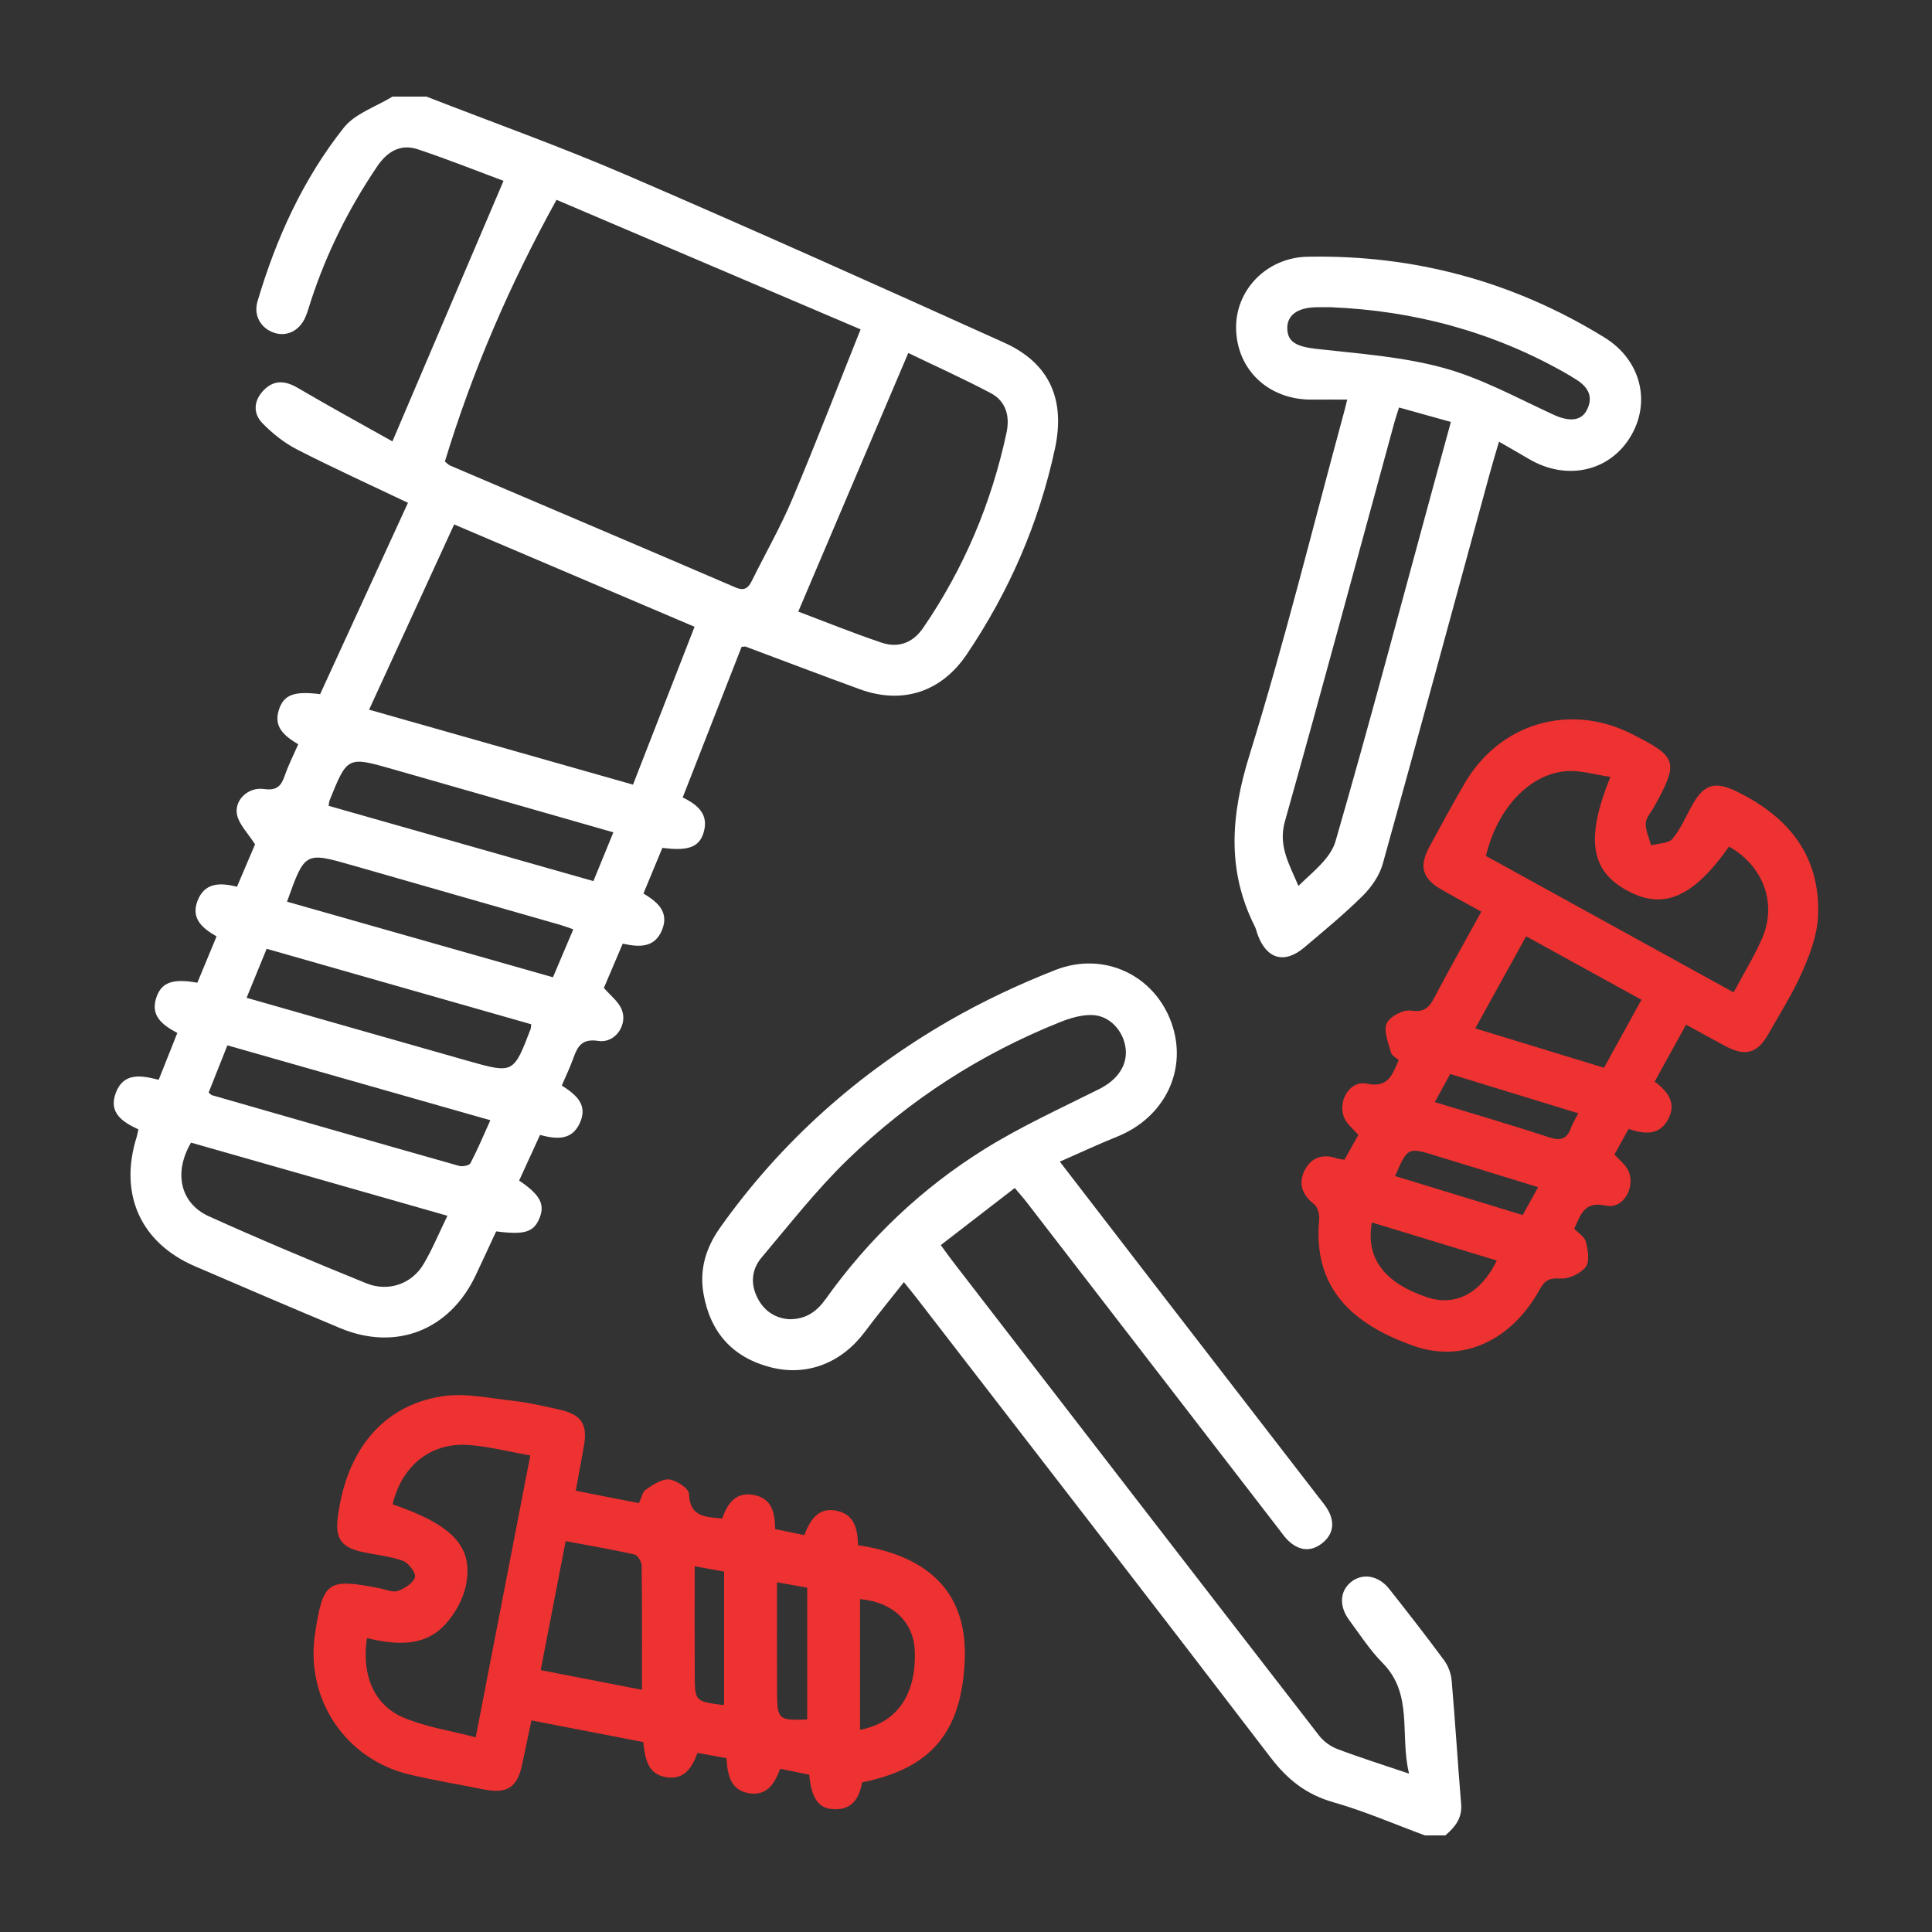 <?xml version="1.0" encoding="utf-8"?>
<!-- Generator: Adobe Illustrator 16.0.0, SVG Export Plug-In . SVG Version: 6.00 Build 0)  -->
<!DOCTYPE svg PUBLIC "-//W3C//DTD SVG 1.1//EN" "http://www.w3.org/Graphics/SVG/1.1/DTD/svg11.dtd">
<svg version="1.1" id="Calque_1" xmlns="http://www.w3.org/2000/svg" xmlns:xlink="http://www.w3.org/1999/xlink" x="0px" y="0px"
	 width="100px" height="100px" viewBox="0 0 100 100" enable-background="new 0 0 100 100" xml:space="preserve">
<rect x="0" y="0" width="100" height="100" fill="#333333" stroke="none"/>
<g>
	<path fill-rule="evenodd" clip-rule="evenodd" fill="#EE3131" d="M87.271,53.036c-0.57,1.036-1.089,1.976-1.625,2.948
		c0.693,0.516,1.144,1.125,0.695,1.956c-0.451,0.838-1.22,0.773-2.045,0.493c-0.253,0.457-0.49,0.885-0.734,1.326
		c0.236,0.254,0.496,0.457,0.656,0.72c0.515,0.845-0.15,2.13-1.088,1.925c-1.154-0.253-1.304,0.485-1.649,1.192
		c0.206,0.22,0.542,0.419,0.608,0.685c0.105,0.42,0.203,1.02-0.013,1.297c-0.269,0.346-0.87,0.627-1.307,0.599
		c-0.565-0.038-0.808,0.085-1.073,0.565c-1.459,2.641-3.971,3.821-6.514,2.925c-3.229-1.138-5.236-3.021-4.901-6.55
		c0.024-0.26-0.077-0.644-0.263-0.788c-0.629-0.49-0.835-1.081-0.482-1.767c0.334-0.652,0.929-0.852,1.645-0.611
		c0.107,0.036,0.225,0.043,0.408,0.076c0.238-0.426,0.478-0.852,0.719-1.281c-0.244-0.279-0.525-0.506-0.684-0.799
		c-0.456-0.846,0.199-2.047,1.111-1.857c1.132,0.235,1.325-0.459,1.661-1.219c-0.128-0.118-0.353-0.227-0.396-0.385
		c-0.133-0.5-0.396-1.103-0.228-1.506c0.147-0.354,0.849-0.732,1.237-0.672c0.717,0.113,0.969-0.167,1.252-0.707
		c0.759-1.448,1.565-2.871,2.412-4.412c-0.713-0.396-1.398-0.764-2.072-1.152c-0.979-0.563-1.163-1.191-0.624-2.189
		c0.597-1.107,1.198-2.212,1.831-3.299c1.82-3.123,5.438-4.186,8.652-2.56c2.376,1.201,2.447,1.434,1.156,3.776
		c-0.156,0.281-0.42,0.561-0.431,0.85c-0.015,0.375,0.174,0.759,0.274,1.139c0.381-0.105,0.906-0.092,1.112-0.342
		c0.44-0.531,0.71-1.203,1.06-1.812c0.59-1.027,1.171-1.162,2.25-0.637c2.708,1.32,4.363,3.354,4.22,6.474
		c-0.044,0.958-0.41,1.939-0.802,2.833c-0.492,1.12-1.153,2.167-1.758,3.236c-0.58,1.028-1.195,1.196-2.251,0.634
		C88.651,53.798,88.016,53.443,87.271,53.036z M89.495,43.82c-1.879,2.657-3.421,3.305-5.307,2.258
		c-1.858-1.03-2.126-2.668-0.836-5.865c-0.805-0.113-1.57-0.362-2.309-0.297c-1.92,0.172-3.554,1.965-4.131,4.387
		c4.246,2.34,8.504,4.686,12.82,7.063c0.529-0.994,1.07-1.866,1.475-2.798C91.989,46.767,91.272,44.82,89.495,43.82z M76.36,53.229
		c2.284,0.698,4.451,1.362,6.663,2.038c0.653-1.185,1.279-2.321,1.938-3.519c-2.031-1.117-3.964-2.181-5.969-3.284
		C78.108,50.066,77.267,51.59,76.36,53.229z M77.474,65.246c-2.197-0.67-4.323-1.318-6.463-1.971
		c-0.342,1.846,0.655,3.142,2.863,3.873C75.317,67.627,76.632,66.969,77.474,65.246z M74.265,57.045
		c2.012,0.613,3.968,1.181,5.899,1.818c0.597,0.197,0.93,0.114,1.145-0.473c0.089-0.242,0.229-0.463,0.383-0.766
		c-2.241-0.687-4.427-1.357-6.63-2.033C74.784,56.097,74.55,56.523,74.265,57.045z M79.613,61.447
		c-1.793-0.551-3.519-1.078-5.241-1.611c-1.508-0.465-1.507-0.467-2.162,1.037c2.198,0.672,4.39,1.342,6.604,2.018
		C79.096,62.381,79.333,61.954,79.613,61.447z"/>
	<path fill-rule="evenodd" clip-rule="evenodd" fill="#EE3131" d="M29.802,77.161c1.125,0.22,2.179,0.427,3.269,0.64
		c0.128-0.264,0.181-0.582,0.365-0.705c0.363-0.246,0.818-0.559,1.2-0.519c0.381,0.04,1.019,0.47,1.027,0.745
		c0.037,1.2,0.846,1.193,1.717,1.275c0.272-0.77,0.699-1.419,1.685-1.207c0.908,0.194,1.037,0.926,1.058,1.757
		c0.497,0.103,0.977,0.201,1.506,0.31c0.293-0.747,0.683-1.432,1.618-1.271c0.931,0.158,1.154,0.883,1.162,1.795
		c3.387,0.498,5.665,2.236,5.528,5.895c-0.145,3.855-1.804,5.668-5.314,6.379c-0.145,0.813-0.512,1.432-1.468,1.391
		c-0.781-0.032-1.152-0.549-1.271-1.787c-0.473-0.096-0.973-0.198-1.502-0.307c-0.286,0.783-0.694,1.402-1.587,1.271
		c-0.995-0.146-1.136-0.96-1.194-1.82c-0.513-0.094-0.994-0.182-1.499-0.273c-0.282,0.781-0.689,1.39-1.582,1.264
		c-1.005-0.143-1.129-0.968-1.222-1.824c-1.903-0.369-3.792-0.734-5.79-1.121c-0.167,0.791-0.326,1.552-0.489,2.311
		c-0.248,1.154-0.779,1.498-1.953,1.265c-1.291-0.257-2.591-0.474-3.871-0.776c-3.319-0.787-5.401-3.914-4.889-7.287
		c0.413-2.719,0.645-2.881,3.344-2.354c0.315,0.063,0.674,0.23,0.939,0.139c0.353-0.123,0.789-0.4,0.89-0.71
		c0.066-0.206-0.332-0.743-0.625-0.849c-0.68-0.246-1.426-0.305-2.139-0.467c-1.053-0.24-1.365-0.699-1.234-1.755
		c0.431-3.48,2.318-5.812,5.388-6.292c1.203-0.189,2.489,0.102,3.73,0.237c0.782,0.086,1.555,0.274,2.326,0.443
		c1.183,0.259,1.51,0.765,1.291,1.935C30.078,75.625,29.947,76.366,29.802,77.161z M20.321,77.861
		c3.112,1.071,4.188,2.192,3.801,4.172c-0.143,0.729-0.566,1.49-1.073,2.043c-1.114,1.215-2.611,1.047-4.054,0.714
		c-0.292,1.85,0.34,3.438,1.843,4.091c1.174,0.51,2.486,0.697,3.785,1.042c0.963-4.974,1.884-9.729,2.825-14.589
		c-1.116-0.196-2.139-0.463-3.176-0.541C22.311,74.646,20.81,75.842,20.321,77.861z M33.228,87.463c0-2.226,0.011-4.33-0.017-6.434
		c-0.002-0.199-0.207-0.533-0.37-0.569c-1.157-0.261-2.328-0.459-3.562-0.69c-0.438,2.26-0.857,4.43-1.292,6.676
		C29.793,86.796,31.505,87.129,33.228,87.463z M44.516,89.536c1.939-0.372,2.911-1.845,2.834-4.067
		c-0.052-1.521-1.145-2.552-2.834-2.699C44.516,85.003,44.516,87.238,44.516,89.536z M41.78,89c0-2.268,0-4.533,0-6.822
		c-0.576-0.104-1.054-0.189-1.563-0.28c0,1.952-0.008,3.821,0.003,5.69C40.229,89.008,40.292,89.053,41.78,89z M35.958,81.07
		c0,1.957-0.004,3.768,0.001,5.578c0.004,1.414,0.01,1.415,1.45,1.602c0.025,0.003,0.053-0.014,0.069-0.018c0-2.297,0-4.588,0-6.887
		C36.924,81.245,36.471,81.163,35.958,81.07z"/>
	<g>
		<path fill-rule="evenodd" clip-rule="evenodd" fill="#FFFFFF" d="M22.073,5c3.452,1.345,6.948,2.591,10.348,4.057
			c6.55,2.823,13.059,5.746,19.56,8.681c2.344,1.058,3.17,2.942,2.624,5.481c-0.829,3.852-2.367,7.396-4.571,10.658
			c-1.309,1.937-3.318,2.602-5.527,1.799c-1.978-0.719-3.942-1.472-5.914-2.207c-0.024-0.01-0.056,0.002-0.207,0.01
			c-0.999,2.553-2.016,5.154-3.05,7.797c0.791,0.383,1.377,0.89,1.074,1.846c-0.233,0.736-0.816,0.936-2.125,0.762
			c-0.316,0.761-0.638,1.538-0.98,2.363c0.71,0.432,1.345,0.941,0.964,1.884c-0.378,0.936-1.18,0.904-2.037,0.712
			c-0.343,0.808-0.673,1.582-0.975,2.291c0.337,0.39,0.727,0.687,0.906,1.079c0.363,0.8-0.309,1.802-1.189,1.665
			c-0.846-0.131-1.076,0.269-1.298,0.892c-0.166,0.466-0.383,0.914-0.598,1.417c0.716,0.461,1.384,0.98,0.925,1.959
			c-0.413,0.877-1.174,0.833-2.051,0.598c-0.363,0.793-0.723,1.579-1.082,2.362c1.083,0.729,1.348,1.227,1.055,1.942
			c-0.299,0.729-0.765,0.879-2.244,0.688c-0.346,0.743-0.698,1.509-1.058,2.271c-1.349,2.854-4.135,3.946-7.027,2.732
			c-2.508-1.051-5.008-2.119-7.505-3.197c-2.818-1.215-3.947-3.736-3.017-6.693c0.034-0.108,0.052-0.223,0.09-0.392
			c-0.805-0.374-1.566-0.849-1.168-1.897c0.397-1.049,1.291-0.91,2.217-0.669c0.325-0.815,0.635-1.595,0.965-2.424
			c-0.77-0.415-1.442-0.899-1.061-1.906c0.274-0.726,0.854-0.919,2.098-0.695c0.321-0.774,0.65-1.57,0.994-2.398
			c-0.735-0.424-1.332-0.92-0.99-1.829c0.356-0.945,1.136-0.975,2.046-0.74c0.347-0.814,0.686-1.608,0.937-2.196
			c-0.382-0.592-0.799-1.001-0.923-1.485c-0.196-0.761,0.541-1.5,1.384-1.379c0.645,0.093,0.885-0.138,1.072-0.681
			c0.188-0.55,0.455-1.071,0.701-1.634c-0.708-0.425-1.312-0.896-0.988-1.824c0.261-0.747,0.781-0.936,2.122-0.771
			c1.5-3.266,3.008-6.551,4.546-9.904c-1.95-0.929-3.861-1.797-5.728-2.753c-0.661-0.338-1.277-0.827-1.798-1.359
			c-0.517-0.527-0.456-1.199,0.073-1.73c0.53-0.532,1.106-0.483,1.751-0.104c1.65,0.969,3.331,1.887,4.897,2.767
			c1.955-4.585,3.841-9.007,5.752-13.485c-1.367-0.509-2.887-1.115-4.436-1.633c-0.892-0.299-1.584,0.117-2.097,0.875
			c-1.469,2.168-2.627,4.489-3.44,6.981c-0.09,0.277-0.167,0.562-0.282,0.829c-0.31,0.715-0.97,1.033-1.63,0.808
			c-0.674-0.231-1.066-0.886-0.851-1.615c0.959-3.254,2.35-6.322,4.458-8.985C18.372,5.874,19.458,5.527,20.315,5
			C20.901,5,21.487,5,22.073,5z M28.805,10.342c-2.444,4.427-4.362,8.89-5.778,13.548c0.136,0.104,0.197,0.176,0.275,0.209
			c4.92,2.1,9.845,4.189,14.759,6.303c0.493,0.212,0.68,0.017,0.873-0.374c0.685-1.39,1.461-2.74,2.063-4.165
			c1.214-2.875,2.336-5.788,3.547-8.815C39.2,14.77,34.044,12.573,28.805,10.342z M23.507,27.145
			c-1.465,3.19-2.912,6.34-4.403,9.588c4.614,1.311,9.113,2.588,13.66,3.88c1.089-2.795,2.135-5.476,3.186-8.171
			C31.779,30.666,27.701,28.93,23.507,27.145z M41.318,31.656c1.373,0.518,2.832,1.111,4.323,1.611
			c0.857,0.286,1.608,0.011,2.144-0.771c2.111-3.082,3.534-6.456,4.313-10.104c0.182-0.854-0.03-1.631-0.823-2.048
			c-1.442-0.759-2.93-1.431-4.263-2.073C45.108,22.745,43.237,27.145,41.318,31.656z M23.158,62.928
			c-4.491-1.281-8.885-2.535-13.27-3.786c-0.909,1.544-0.567,3.141,0.929,3.816c2.685,1.213,5.405,2.353,8.135,3.462
			c1.152,0.469,2.369,0.033,2.979-1.002C22.385,64.646,22.729,63.809,23.158,62.928z M14.857,46.671
			c4.615,1.312,9.155,2.603,13.764,3.913c0.36-0.85,0.696-1.641,1.052-2.481c-0.26-0.091-0.446-0.165-0.637-0.22
			c-3.592-1.031-7.185-2.058-10.776-3.088C15.78,44.084,15.781,44.082,14.857,46.671z M31.748,43.082
			c-3.885-1.112-7.643-2.189-11.401-3.264c-2.364-0.676-2.365-0.674-3.282,1.596c-0.03,0.075-0.033,0.162-0.058,0.295
			c4.551,1.295,9.091,2.585,13.707,3.897C31.059,44.766,31.385,43.969,31.748,43.082z M12.763,51.646
			c3.886,1.108,7.667,2.191,11.452,3.264c2.363,0.669,2.365,0.662,3.25-1.649c0.02-0.053,0.016-0.114,0.033-0.244
			c-4.548-1.297-9.106-2.598-13.696-3.907C13.449,49.969,13.131,50.746,12.763,51.646z M10.8,56.549
			c0.082,0.067,0.121,0.123,0.171,0.138c4.262,1.226,8.524,2.452,12.792,3.659c0.176,0.049,0.524-0.018,0.587-0.138
			c0.37-0.706,0.678-1.445,1.03-2.225c-4.618-1.315-9.094-2.59-13.611-3.876C11.415,55,11.105,55.781,10.8,56.549z"/>
		<path fill-rule="evenodd" clip-rule="evenodd" fill="#FFFFFF" d="M73.753,95c-1.578-0.582-3.129-1.258-4.742-1.717
			c-1.401-0.398-2.373-1.174-3.248-2.318C59.684,83.01,53.55,75.097,47.433,67.17c-0.177-0.229-0.361-0.449-0.648-0.807
			c-0.706,0.896-1.383,1.717-2.019,2.57c-1.203,1.611-2.987,2.316-4.855,1.843c-1.996-0.507-3.153-1.815-3.501-3.83
			c-0.216-1.251,0.137-2.38,0.858-3.397c3.148-4.441,7.13-7.984,11.826-10.699c1.764-1.02,3.631-1.896,5.528-2.642
			c2.517-0.987,5.121,0.267,6.005,2.712c0.875,2.418-0.32,4.914-2.807,5.914c-0.967,0.389-1.911,0.832-2.964,1.293
			c1.687,2.189,3.287,4.271,4.892,6.352c2.844,3.686,5.689,7.369,8.533,11.054c0.16,0.208,0.337,0.411,0.463,0.64
			c0.361,0.655,0.263,1.264-0.329,1.719c-0.6,0.46-1.207,0.358-1.741-0.154c-0.168-0.16-0.302-0.356-0.444-0.542
			c-4.363-5.655-8.726-11.313-13.089-16.968c-0.175-0.227-0.367-0.44-0.617-0.738c-1.289,0.995-2.533,1.955-3.83,2.956
			c0.266,0.362,0.464,0.642,0.674,0.913c6.295,8.158,12.59,16.318,18.9,24.465c0.232,0.302,0.59,0.566,0.945,0.702
			c1.143,0.435,2.311,0.801,3.721,1.278c-0.496-2.031,0.24-4.101-1.377-5.736c-0.652-0.66-1.168-1.462-1.725-2.215
			c-0.531-0.718-0.482-1.494,0.088-1.961c0.6-0.49,1.428-0.357,1.992,0.357c0.96,1.219,1.916,2.441,2.836,3.69
			c0.213,0.29,0.359,0.684,0.39,1.042c0.185,2.129,0.312,4.263,0.491,6.393c0.062,0.738-0.319,1.199-0.82,1.627
			C74.456,95,74.104,95,73.753,95z M40.864,68.283c0.886,0,1.429-0.422,1.883-1.059c2.219-3.111,4.952-5.711,8.182-7.727
			c1.899-1.186,3.956-2.121,5.963-3.126c0.938-0.47,1.48-1.22,1.369-2.118c-0.112-0.895-0.82-1.686-1.729-1.715
			c-0.559-0.018-1.154,0.162-1.684,0.375c-4.121,1.652-7.798,4.031-10.976,7.112c-1.609,1.56-3.003,3.346-4.452,5.064
			c-0.529,0.628-0.589,1.394-0.188,2.141C39.594,67.904,40.179,68.242,40.864,68.283z"/>
		<path fill-rule="evenodd" clip-rule="evenodd" fill="#FFFFFF" d="M69.731,20.683c-0.666,0-1.24-0.005-1.814,0.001
			c-2.213,0.023-3.863-1.492-3.936-3.617c-0.069-2.019,1.556-3.738,3.701-3.779c5.523-0.107,10.662,1.281,15.367,4.181
			c1.906,1.176,2.43,3.386,1.318,5.177c-1.104,1.779-3.311,2.246-5.234,1.109c-0.476-0.281-0.957-0.554-1.545-0.893
			c-0.181,0.62-0.348,1.163-0.496,1.711c-1.834,6.715-3.65,13.434-5.52,20.137c-0.168,0.605-0.582,1.205-1.035,1.654
			c-0.954,0.946-1.998,1.805-3.027,2.676c-1.032,0.875-1.961,0.602-2.422-0.686c-0.05-0.139-0.079-0.285-0.145-0.414
			c-1.463-2.914-1.227-5.774-0.269-8.858c1.819-5.861,3.286-11.833,4.897-17.758C69.618,21.162,69.653,20.999,69.731,20.683z
			 M72.413,21.092c-0.109,0.349-0.185,0.566-0.245,0.789c-1.88,6.879-3.729,13.768-5.661,20.632
			c-0.359,1.278,0.227,2.216,0.699,3.341c0.746-0.729,1.663-1.423,1.919-2.308c1.747-6.036,3.354-12.111,5.007-18.175
			c0.313-1.146,0.627-2.294,0.965-3.531C74.162,21.58,73.328,21.348,72.413,21.092z M68.903,15.902
			c-0.264,0-0.527-0.006-0.791,0.001c-0.975,0.024-1.502,0.423-1.482,1.116c0.02,0.707,0.515,0.928,1.531,1.042
			c2.201,0.247,4.445,0.402,6.566,0.985c1.975,0.542,3.822,1.565,5.703,2.428c0.752,0.345,1.396,0.337,1.696-0.232
			c0.379-0.719,0.059-1.229-0.568-1.613c-0.175-0.107-0.347-0.218-0.525-0.318C77.271,17.174,73.214,16.085,68.903,15.902z"/>
	</g>
</g>
</svg>
